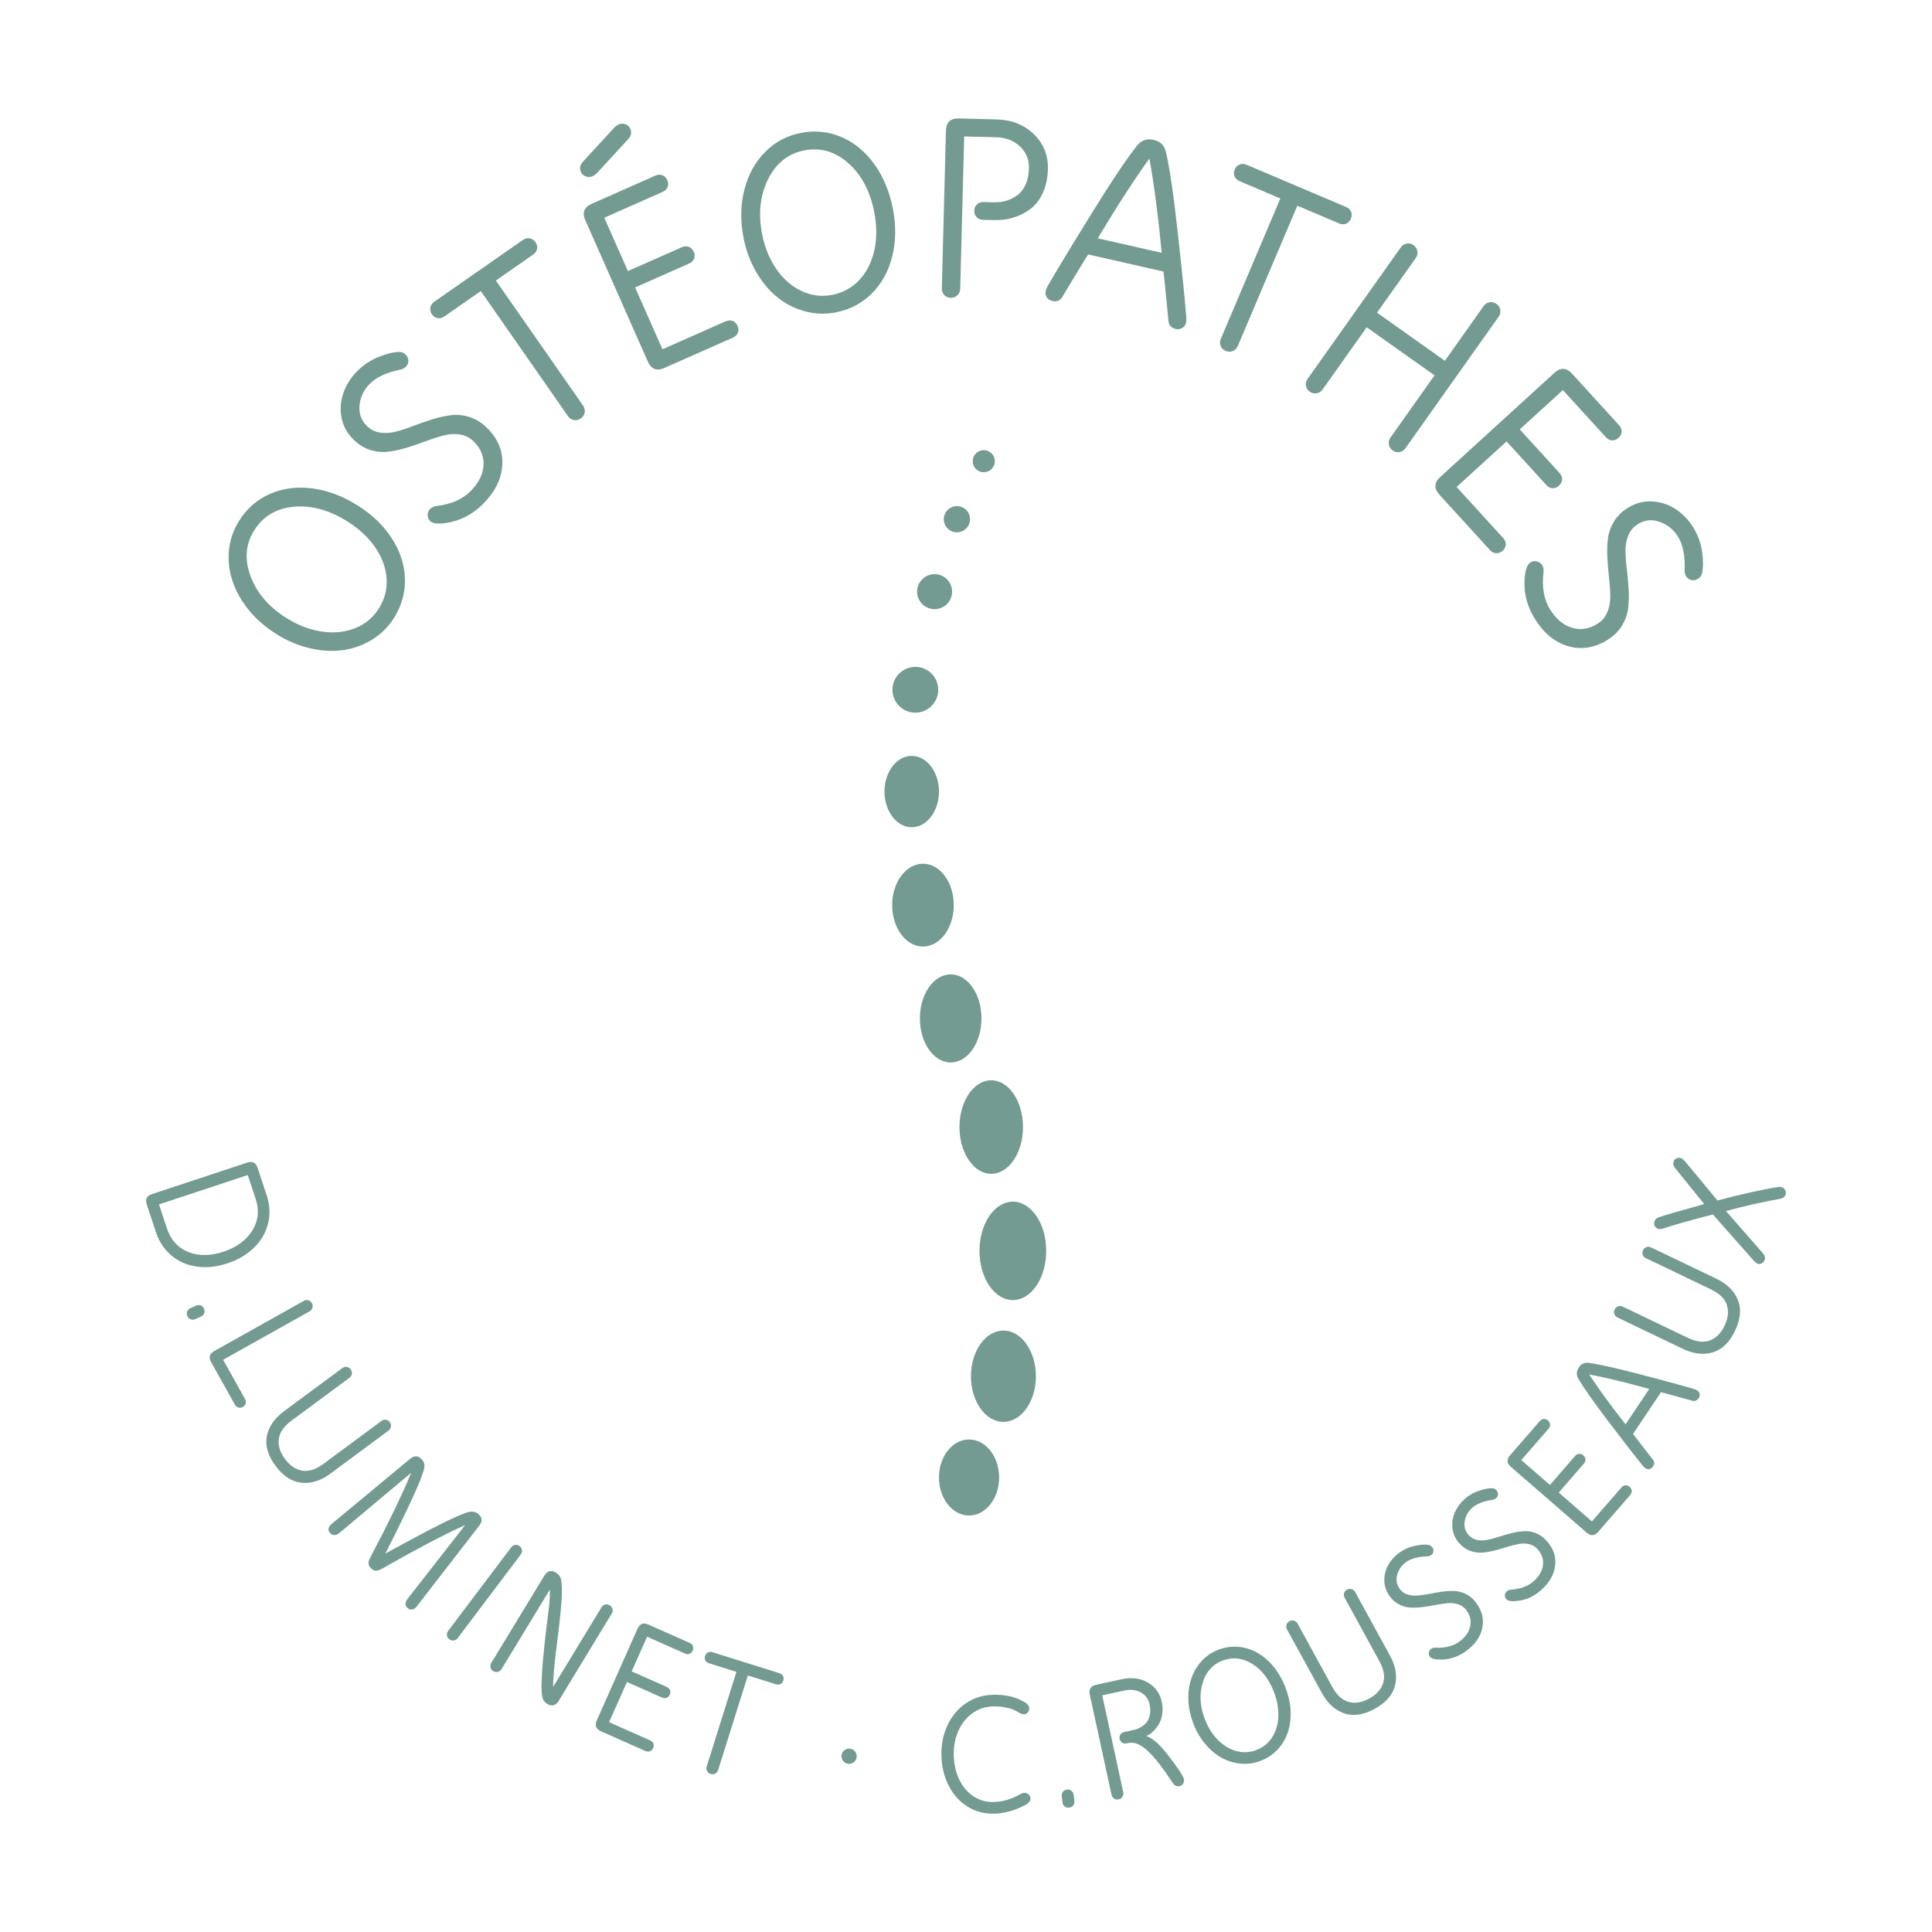 <?xml version="1.0" encoding="UTF-8"?><svg id="Calque_1" xmlns="http://www.w3.org/2000/svg" viewBox="0 0 1000 1000"><defs><style>.cls-1{fill:#739b91;}</style></defs><path class="cls-1" d="m117.63,653.95c5.54-1.84,10.15-4.56,13.82-8.14,3.69-3.59,6.12-7.75,7.29-12.49,1.19-4.74.95-9.62-.7-14.65l-4.73-14.24c-.87-2.68-2.66-3.56-5.32-2.68l-49.35,16.33c-2.68.87-3.56,2.66-2.68,5.32l4.71,14.25c1.65,5.02,4.34,9.08,8.07,12.2,3.72,3.12,8.09,5.03,13.11,5.73,5.02.72,10.28.15,15.77-1.65Zm-31.24-18.18l-4.1-12.37,45.95-15.2,4.1,12.37c1.96,5.92,1.36,11.39-1.77,16.41-3.13,5.02-8.12,8.66-14.94,10.92-6.77,2.23-12.85,2.28-18.21.12s-9.04-6.24-11.03-12.25Z"/><path class="cls-1" d="m103.86,675.68c-.8-.28-1.59-.23-2.4.14l-2.92,1.32c-.81.37-1.35.95-1.64,1.71s-.26,1.56.11,2.37c.37.8.95,1.36,1.71,1.65.78.31,1.58.28,2.39-.09l2.92-1.33c.81-.37,1.36-.93,1.65-1.73.31-.8.26-1.59-.11-2.4s-.93-1.35-1.71-1.64Z"/><path class="cls-1" d="m115.48,703.82l44.74-25.06c.78-.43,1.27-1.06,1.5-1.87s.14-1.61-.31-2.37c-.43-.78-1.04-1.27-1.85-1.48-.81-.23-1.59-.11-2.37.32l-46.3,25.94c-2.46,1.38-3,3.29-1.62,5.73l12.29,21.97c.46.81,1.06,1.32,1.8,1.54.76.23,1.54.11,2.34-.34.78-.43,1.27-1.02,1.48-1.77s.08-1.54-.38-2.37l-11.33-20.25Z"/><path class="cls-1" d="m201.11,740.46c.72-.54,1.13-1.22,1.25-2.06.11-.84-.09-1.62-.6-2.31-.52-.7-1.21-1.12-2.03-1.22-.81-.12-1.59.09-2.29.61l-29.99,22.19c-3.99,2.95-7.68,4.13-11.06,3.53-3.39-.6-6.36-2.61-8.9-6.06-2.55-3.44-3.61-6.87-3.2-10.29.43-3.41,2.63-6.59,6.62-9.54l29.97-22.17c.72-.54,1.13-1.22,1.25-2.06.11-.84-.09-1.62-.6-2.31-.54-.7-1.21-1.13-2.05-1.25-.83-.12-1.61.08-2.31.61l-30.14,22.3c-4.95,3.67-7.92,7.97-8.9,12.88-.96,4.92.52,10.03,4.45,15.35,3.95,5.34,8.43,8.27,13.43,8.81,5,.54,9.99-1.02,14.96-4.69l30.13-22.3Z"/><path class="cls-1" d="m249.32,786.76c.03-.92-.46-1.88-1.5-2.89-1.32-1.27-2.98-1.7-4.99-1.3-4.4.84-18.87,8.04-43.4,21.59,12.77-25.14,19.5-39.97,20.2-44.53.28-1.74-.21-3.21-1.47-4.42-1.02-1.01-2.02-1.48-2.95-1.44-.95.06-1.93.5-2.95,1.33l-39.01,32.36c-1.27,1.06-2.06,1.74-2.35,2.05-.57.58-.84,1.25-.86,2.03,0,.78.31,1.47.92,2.06,1.39,1.33,2.98,1.27,4.8-.21l37.04-31.06c-4.4,10.8-11.47,25.46-21.23,44-.58,1.09-.86,2.06-.83,2.94.05.86.47,1.7,1.32,2.51s1.68,1.21,2.55,1.22c.86,0,1.84-.31,2.91-.93,18.18-10.35,32.6-17.92,43.25-22.69l-29.76,38.11c-1.42,1.87-1.44,3.47-.05,4.8.61.6,1.32.87,2.11.83.78-.05,1.51-.41,2.2-1.12.4-.43.98-1.16,1.74-2.22l31.03-40.07c.8-1.06,1.22-2.03,1.27-2.95Z"/><path class="cls-1" d="m270.17,802.3c-.12-.83-.54-1.51-1.24-2.05-.72-.54-1.48-.73-2.29-.61-.83.12-1.51.55-2.05,1.25l-32.62,43.25c-.54.72-.75,1.48-.64,2.31s.5,1.5,1.22,2.03c.7.54,1.47.75,2.31.63.84-.11,1.51-.52,2.05-1.24l32.63-43.25c.54-.72.73-1.48.63-2.32Z"/><path class="cls-1" d="m317.01,832.82c-.2-.83-.67-1.47-1.44-1.93s-1.54-.58-2.34-.38c-.81.21-1.45.69-1.91,1.45l-25.02,41.17c-.08-4.1.64-12.05,2.16-23.87,1.06-8.2,1.77-15,2.16-20.4.38-5.41.26-9.34-.35-11.79-.35-1.25-1.22-2.29-2.6-3.13-1.18-.72-2.26-.95-3.27-.67-1.01.26-1.85.96-2.52,2.08l-27.57,45.36c-.46.76-.6,1.54-.41,2.35s.66,1.45,1.42,1.91c.75.46,1.54.6,2.35.4.83-.2,1.47-.69,1.93-1.44l25.02-41.17c.05,1.21.03,2.66-.08,4.36-.09,1.7-.23,3.26-.41,4.71s-.46,3.64-.81,6.59c-.37,2.95-.67,5.44-.9,7.48-.64,5.84-1.13,10.48-1.44,13.9-.31,3.43-.52,7.05-.64,10.9-.12,3.85.03,6.55.46,8.09.31,1.3,1.13,2.35,2.48,3.17,1.18.72,2.26.93,3.26.67,1.01-.26,1.85-.96,2.54-2.08l27.56-45.37c.47-.75.6-1.54.4-2.35Z"/><path class="cls-1" d="m335.56,840.87c-2.57-1.15-4.42-.43-5.57,2.14l-21.1,47.5c-1.15,2.58-.43,4.43,2.14,5.58l23.01,10.23c.84.37,1.62.41,2.37.14.73-.28,1.3-.83,1.67-1.67.35-.81.4-1.58.12-2.31-.28-.72-.86-1.27-1.73-1.67l-21.21-9.42,9.25-20.8,18.11,8.06c.87.38,1.67.43,2.39.15.73-.28,1.27-.83,1.64-1.64.37-.84.41-1.62.12-2.35-.31-.73-.87-1.28-1.7-1.67l-18.12-8.04,7.98-17.94,19.57,8.7c.87.38,1.67.43,2.39.15.73-.28,1.27-.83,1.64-1.64.35-.81.4-1.59.12-2.32s-.84-1.3-1.7-1.68l-21.39-9.51Z"/><path class="cls-1" d="m403.4,866.04l-34.62-10.87c-.87-.28-1.67-.21-2.39.15-.7.37-1.19.98-1.45,1.82-.28.86-.21,1.62.14,2.31.37.69.99,1.18,1.9,1.45l14.19,4.47-15.37,48.93c-.26.84-.21,1.64.17,2.37.37.75.98,1.25,1.84,1.51.84.28,1.64.21,2.39-.18.75-.38,1.25-1.01,1.51-1.85l15.37-48.93,14.53,4.56c.9.29,1.71.24,2.4-.11.69-.37,1.16-.96,1.42-1.82.28-.84.23-1.62-.12-2.32-.37-.7-.99-1.19-1.9-1.48Z"/><path class="cls-1" d="m440.07,905.13c-1.07-.15-2.03.09-2.92.75s-1.41,1.51-1.56,2.58c-.15,1.06.09,2.02.75,2.91s1.51,1.41,2.58,1.56c1.06.15,2.02-.09,2.91-.75s1.41-1.51,1.56-2.57c.15-1.07-.09-2.03-.75-2.92s-1.51-1.41-2.57-1.56Z"/><path class="cls-1" d="m530.25,927.97c-.64.02-1.42.28-2.32.8-4.43,2.51-8.96,3.82-13.61,3.95-3.82.09-7.29-.87-10.41-2.92-3.1-2.03-5.57-4.91-7.37-8.62-1.79-3.72-2.75-7.92-2.87-12.6-.12-4.6.66-8.82,2.37-12.66,1.7-3.82,4.13-6.87,7.28-9.14,3.15-2.26,6.7-3.46,10.64-3.56,2.35-.06,4.54.12,6.59.57,2.05.43,3.43.83,4.14,1.16.72.35,1.56.83,2.55,1.41,1.1.64,2.02.95,2.78.93s1.42-.32,1.96-.92.78-1.32.76-2.14c-.03-1.25-.9-2.35-2.61-3.32-4.48-2.65-9.92-3.87-16.35-3.7-5.11.14-9.71,1.61-13.81,4.39-4.1,2.78-7.28,6.58-9.54,11.35-2.25,4.77-3.3,10.05-3.15,15.83.15,5.8,1.44,11.01,3.84,15.63,2.4,4.62,5.66,8.2,9.74,10.74,4.1,2.54,8.62,3.73,13.61,3.61,5.47-.15,10.93-1.68,16.36-4.57,1.71-.93,2.55-2.02,2.52-3.24-.03-.86-.34-1.56-.93-2.13s-1.32-.84-2.17-.81Z"/><path class="cls-1" d="m554.55,926.9c-.66-.52-1.44-.72-2.31-.61-.89.11-1.58.49-2.08,1.16-.5.66-.7,1.44-.6,2.31l.4,3.18c.11.89.49,1.58,1.13,2.08.66.5,1.42.7,2.29.6.89-.11,1.59-.49,2.11-1.13.52-.66.72-1.42.61-2.29l-.4-3.2c-.11-.87-.49-1.58-1.16-2.1Z"/><path class="cls-1" d="m601.3,904.54c-2.69-3-5.35-5-7.98-6.03.54-.15,1.18-.47,1.94-.99.76-.5,1.61-1.28,2.54-2.31.92-1.02,1.71-2.19,2.4-3.5.69-1.3,1.16-2.92,1.41-4.83.26-1.93.17-3.95-.31-6.07-.96-4.45-3.39-7.77-7.28-9.99-3.88-2.2-8.33-2.77-13.32-1.68l-13.41,2.91c-2.75.6-3.82,2.28-3.23,5.03l11.26,51.87c.2.86.64,1.53,1.33,1.99s1.47.6,2.34.4c.87-.18,1.53-.63,1.99-1.35.46-.7.6-1.5.4-2.35l-10.87-50.13,11.47-2.49c3.23-.7,6.06-.38,8.5.98,2.43,1.35,3.96,3.41,4.56,6.19.41,1.91.47,3.64.17,5.21-.31,1.56-.78,2.81-1.44,3.72-.67.92-1.51,1.71-2.57,2.39-1.04.69-1.91,1.15-2.63,1.39-.7.24-1.42.46-2.14.61l-4.53.98c-.87.18-1.53.61-1.97,1.27-.46.67-.58,1.44-.4,2.29.18.87.63,1.51,1.32,1.94.69.44,1.47.55,2.32.37l.67-.14c1.71-.38,3.43-.2,5.17.54s3.58,2.06,5.54,3.96c1.94,1.91,3.88,4.14,5.83,6.67,1.94,2.54,4.17,5.73,6.7,9.56.89,1.35,2.03,1.87,3.44,1.56.81-.18,1.44-.63,1.87-1.35.44-.72.57-1.5.38-2.34-.15-.72-.84-2.03-2.08-3.96-3.56-5.2-6.7-9.3-9.37-12.31Z"/><path class="cls-1" d="m656.97,860.2c-3.67-3.67-7.8-6.07-12.37-7.22-4.59-1.13-9.16-.86-13.76.84-4.47,1.65-8.07,4.43-10.83,8.32-2.75,3.88-4.36,8.44-4.82,13.64-.44,5.21.34,10.52,2.34,15.95,1.48,4.01,3.5,7.57,6.06,10.66,2.54,3.1,5.35,5.52,8.41,7.26,3.06,1.74,6.35,2.8,9.88,3.17,3.53.38,6.97-.06,10.32-1.3,4.59-1.7,8.26-4.47,11-8.27,2.75-3.82,4.33-8.3,4.74-13.43.43-5.14-.38-10.41-2.39-15.87-2.05-5.51-4.91-10.09-8.58-13.75Zm1.35,39.24c-1.99,3.01-4.73,5.15-8.2,6.44-3.43,1.27-6.88,1.41-10.4.4-3.52-.99-6.7-2.97-9.54-5.9-2.86-2.94-5.08-6.56-6.67-10.86-2.45-6.61-2.78-12.78-.99-18.55,1.77-5.75,5.25-9.59,10.41-11.5,5.25-1.94,10.37-1.33,15.38,1.84,5,3.17,8.75,8.12,11.24,14.86,1.64,4.39,2.32,8.61,2.11,12.68-.23,4.07-1.35,7.6-3.35,10.6Z"/><path class="cls-1" d="m701.43,824.03c-.43-.78-1.04-1.28-1.87-1.51s-1.62-.14-2.37.28c-.78.43-1.27,1.04-1.5,1.84-.21.81-.12,1.59.31,2.37l17.92,32.71c2.39,4.34,3.06,8.17,2,11.44-1.04,3.27-3.44,5.93-7.2,8-3.76,2.06-7.29,2.65-10.61,1.76-3.33-.87-6.18-3.49-8.56-7.83l-17.92-32.71c-.43-.78-1.06-1.28-1.88-1.51s-1.61-.14-2.35.28c-.78.43-1.28,1.04-1.53,1.85-.23.81-.14,1.61.29,2.39l18.01,32.86c2.97,5.43,6.82,8.95,11.56,10.57s10.02.84,15.81-2.32c5.81-3.2,9.33-7.23,10.54-12.11,1.22-4.89.34-10.05-2.63-15.46l-18.01-32.86Z"/><path class="cls-1" d="m758.94,825.13c-1.99-.99-4.04-1.54-6.12-1.62s-4.22.03-6.44.34c-2.22.31-4.39.69-6.51,1.12-2.13.43-4.14.72-6.04.89s-3.67-.02-5.32-.55c-1.67-.54-3.01-1.51-4.05-2.95-1.56-2.16-1.99-4.56-1.28-7.23.7-2.66,2.23-4.86,4.59-6.56,2.52-1.84,6.15-2.84,10.86-3.01.87-.03,1.58-.24,2.1-.61.7-.5,1.09-1.15,1.19-1.93.11-.76-.11-1.5-.6-2.19-.49-.67-1.12-1.07-1.88-1.19-1.93-.31-4.34-.14-7.25.5-2.91.63-5.55,1.82-7.95,3.56s-4.3,3.85-5.69,6.35c-1.39,2.48-2.06,5.15-2.03,8.04.05,2.89.96,5.57,2.75,8.04,1.44,1.97,3.13,3.46,5.11,4.42,1.97.98,3.99,1.48,6.07,1.56,2.06.06,4.21-.06,6.42-.37,2.22-.31,4.4-.66,6.56-1.09,2.16-.41,4.19-.69,6.1-.86,1.9-.15,3.7.06,5.38.63,1.68.58,3.06,1.59,4.11,3.06,1.94,2.66,2.58,5.47,1.93,8.43-.66,2.95-2.52,5.55-5.61,7.8-3.17,2.31-7.25,3.35-12.25,3.12-.95-.05-1.73.17-2.34.61-.61.46-.99,1.07-1.15,1.85-.15.8.02,1.51.47,2.16.6.81,1.85,1.3,3.75,1.47,5.44.43,10.46-1.01,15.05-4.34,4.57-3.32,7.36-7.26,8.33-11.82.99-4.54-.02-8.88-3.03-13.01-1.48-2.06-3.23-3.59-5.23-4.6Z"/><path class="cls-1" d="m794.8,793.48c-2.11-.78-4.19-1.09-6.27-.93-2.06.15-4.19.5-6.36,1.06-2.17.57-4.28,1.16-6.35,1.84-2.06.66-4.04,1.19-5.9,1.58s-3.65.4-5.35.05c-1.71-.35-3.17-1.18-4.36-2.48-1.79-1.97-2.49-4.31-2.1-7.05.41-2.72,1.68-5.08,3.82-7.03,2.31-2.11,5.8-3.5,10.46-4.21.87-.14,1.54-.43,2.02-.86.63-.58.95-1.25.96-2.03s-.28-1.48-.84-2.11c-.57-.61-1.22-.93-2-.98-1.94-.08-4.33.35-7.14,1.32-2.81.95-5.32,2.43-7.51,4.43-2.19,2-3.84,4.31-4.94,6.94-1.1,2.61-1.47,5.37-1.12,8.23.37,2.86,1.58,5.43,3.64,7.68,1.65,1.8,3.52,3.07,5.58,3.82s4.13,1.02,6.19.86,4.17-.52,6.35-1.07c2.17-.55,4.3-1.16,6.39-1.82,2.1-.64,4.08-1.16,5.96-1.53s3.69-.37,5.43.02c1.73.38,3.21,1.24,4.43,2.57,2.22,2.43,3.18,5.15,2.86,8.17-.32,3-1.9,5.8-4.71,8.38-2.89,2.65-6.84,4.13-11.82,4.47-.93.08-1.68.37-2.25.87-.57.52-.87,1.18-.93,1.97s.18,1.5.72,2.08c.67.75,1.97,1.1,3.88,1.06,5.46-.18,10.28-2.19,14.45-6.01s6.5-8.04,6.97-12.68c.46-4.63-1.02-8.84-4.48-12.6-1.71-1.88-3.61-3.21-5.7-3.98Z"/><path class="cls-1" d="m841.31,768.8c-.78.06-1.48.44-2.1,1.16l-15.23,17.52-17.17-14.93,12.98-14.96c.63-.72.92-1.47.86-2.25s-.41-1.45-1.09-2.03c-.69-.6-1.44-.87-2.22-.8-.8.06-1.48.44-2.08,1.13l-13,14.97-14.83-12.88,14.05-16.18c.63-.72.9-1.47.86-2.25-.06-.76-.43-1.45-1.1-2.03-.66-.58-1.39-.84-2.19-.8-.78.05-1.48.41-2.11,1.13l-15.34,17.68c-1.85,2.13-1.7,4.1.43,5.95l39.24,34.07c2.13,1.85,4.11,1.71,5.95-.41l16.52-19.02c.61-.69.89-1.42.84-2.22s-.41-1.48-1.1-2.08c-.67-.58-1.41-.86-2.17-.8Z"/><path class="cls-1" d="m876.97,718.99c-4.71-1.42-13.64-3.85-26.79-7.31-13.14-3.46-22.43-5.55-27.86-6.27-2.16-.31-3.87.5-5.15,2.4-.64.98-.98,1.96-.99,2.98s.23,1.93.72,2.74c2.75,4.74,8.2,12.48,16.33,23.18,8.15,10.7,13.87,18.06,17.16,22.05.43.52.84.9,1.25,1.18.66.44,1.36.58,2.11.43.76-.17,1.38-.6,1.85-1.32.84-1.27.8-2.49-.14-3.67-.12-.15-1.39-1.79-3.84-4.91-2.43-3.12-4.56-5.87-6.35-8.26l14.45-21.62c2.89.75,6.24,1.67,10.05,2.72,3.82,1.06,5.83,1.62,6.01,1.67,1.45.41,2.6,0,3.46-1.28.47-.7.64-1.44.5-2.19-.14-.76-.55-1.36-1.21-1.8-.4-.28-.92-.5-1.56-.72Zm-35.6,18.26c-7.83-10.03-14.11-18.64-18.82-25.83,8.82,1.65,19.18,4.16,31.09,7.48l-12.26,18.35Z"/><path class="cls-1" d="m888.38,661.86l-33.8-16.21c-.8-.38-1.61-.43-2.4-.14-.81.29-1.39.83-1.76,1.61-.38.8-.43,1.59-.15,2.37.29.78.84,1.36,1.64,1.74l33.63,16.13c4.47,2.14,7.23,4.85,8.29,8.12,1.06,3.27.67,6.84-1.19,10.7-1.85,3.85-4.37,6.39-7.58,7.62-3.23,1.22-7.06.76-11.53-1.38l-33.63-16.13c-.81-.38-1.61-.43-2.4-.14-.81.31-1.39.84-1.76,1.61-.38.8-.44,1.59-.17,2.39.29.81.83,1.39,1.62,1.77l33.8,16.21c5.58,2.68,10.77,3.29,15.55,1.84,4.8-1.44,8.62-5.15,11.48-11.1,2.87-5.98,3.38-11.32,1.51-16-1.87-4.66-5.58-8.35-11.15-11.01Z"/><path class="cls-1" d="m924.19,618.35c.26-.83.21-1.61-.17-2.34-.37-.75-.96-1.25-1.77-1.51-.55-.18-1.3-.2-2.25-.05-7.95,1.24-18.29,3.55-31.03,6.93l-16.36-19.74c-1.04-1.25-1.91-2-2.61-2.23-.78-.24-1.54-.2-2.29.17-.73.35-1.24.92-1.48,1.71-.34,1.04-.11,2.1.67,3.15l15.19,18.78c-13.53,3.76-21.39,6.06-23.58,6.85-1.13.41-1.87,1.15-2.2,2.2-.26.81-.2,1.58.18,2.29s.98,1.21,1.8,1.47c.72.23,1.51.2,2.39-.11,5.51-1.84,14.13-4.28,25.9-7.32l20.8,23.52c.95,1.12,1.74,1.77,2.35,1.96.78.26,1.53.18,2.25-.24.7-.41,1.19-1.02,1.45-1.84.35-1.12.02-2.23-.99-3.36l-19.08-21.81c9.57-2.58,18.9-4.69,27.98-6.32,1.53-.24,2.48-.96,2.86-2.16Z"/><path class="cls-1" d="m143.16,328.27c5.58,3.5,11.39,5.93,17.4,7.29,6.03,1.38,11.71,1.7,17.07.93,5.35-.76,10.35-2.57,15-5.44,4.65-2.86,8.43-6.62,11.35-11.3,3.99-6.38,5.86-13.18,5.6-20.42-.24-7.23-2.52-14.16-6.85-20.8-4.31-6.64-10.26-12.31-17.83-17.05-7.66-4.79-15.46-7.68-23.37-8.69-7.92-1.01-15.2-.06-21.85,2.86-6.64,2.92-11.96,7.57-15.95,13.96-3.88,6.22-5.67,13-5.37,20.31.31,7.32,2.63,14.36,6.97,21.13,4.34,6.76,10.29,12.49,17.83,17.2Zm-11.59-53.75c4.56-7.29,11.38-11.38,20.45-12.22,9.07-.86,18.3,1.65,27.68,7.51,6.1,3.81,10.92,8.3,14.47,13.46,3.55,5.15,5.52,10.51,5.92,16.04.38,5.54-.92,10.74-3.95,15.55-2.97,4.76-7.05,8.17-12.26,10.26-5.23,2.1-10.95,2.69-17.19,1.79-6.22-.9-12.34-3.21-18.32-6.96-9.18-5.73-15.4-12.94-18.64-21.62-3.26-8.69-2.65-16.62,1.85-23.81Z"/><path class="cls-1" d="m182.99,227.56c2.69,2.63,5.66,4.43,8.9,5.4,3.23.96,6.42,1.22,9.59.78,3.15-.43,6.38-1.16,9.65-2.2,3.29-1.02,6.51-2.14,9.68-3.32,3.15-1.18,6.16-2.14,9.02-2.87,2.84-.72,5.63-.87,8.32-.44,2.71.44,5.05,1.64,7.03,3.56,3.62,3.56,5.32,7.66,5.09,12.29-.23,4.65-2.4,9.07-6.51,13.27-4.21,4.31-10.12,6.94-17.77,7.89-1.42.18-2.55.69-3.38,1.53s-1.24,1.88-1.25,3.1c-.03,1.24.4,2.28,1.27,3.13,1.12,1.09,3.13,1.51,6.06,1.28,8.38-.76,15.61-4.25,21.7-10.48,6.07-6.22,9.28-12.91,9.6-20.06.32-7.16-2.32-13.49-7.95-18.98-2.78-2.74-5.83-4.6-9.11-5.61-3.29-1.01-6.51-1.32-9.7-.89-3.17.41-6.39,1.15-9.68,2.17-3.29,1.04-6.48,2.16-9.59,3.35-3.12,1.21-6.09,2.17-8.93,2.92-2.83.75-5.58.93-8.23.54-2.65-.38-4.94-1.53-6.9-3.44-2.92-2.86-4.19-6.41-3.81-10.63.38-4.24,2.14-7.94,5.26-11.13,3.35-3.44,8.58-5.89,15.69-7.37,1.33-.28,2.34-.76,3.03-1.48.92-.93,1.36-2,1.32-3.2-.05-1.21-.55-2.26-1.48-3.18-.92-.89-1.97-1.33-3.17-1.32-3,.03-6.61.9-10.84,2.61-4.25,1.71-7.95,4.21-11.15,7.46-3.2,3.26-5.52,6.96-6.99,11.09-1.47,4.11-1.8,8.36-1.01,12.72.8,4.37,2.87,8.2,6.24,11.48Z"/><path class="cls-1" d="m226.54,164.66c1.18.21,2.35-.09,3.56-.93l18.75-13.07,45.13,64.72c.78,1.12,1.79,1.79,3.06,2.03,1.25.24,2.45-.03,3.56-.81s1.79-1.8,2.02-3.09c.23-1.27-.05-2.46-.83-3.59l-45.13-64.7,19.22-13.41c1.19-.83,1.9-1.84,2.11-3.01.2-1.18-.08-2.32-.86-3.44-.78-1.13-1.77-1.8-2.97-2.03s-2.39.08-3.58.92l-45.78,31.91c-1.16.81-1.85,1.82-2.06,3.03-.21,1.22.06,2.39.84,3.5s1.76,1.79,2.95,1.99Z"/><path class="cls-1" d="m302.97,114.02l32.34,73.13c1.76,3.96,4.6,5.06,8.56,3.3l35.43-15.67c1.28-.57,2.16-1.41,2.61-2.54s.4-2.34-.17-3.62c-.57-1.25-1.39-2.1-2.51-2.52-1.12-.43-2.34-.35-3.69.24l-32.65,14.44-14.16-32.01,27.88-12.33c1.33-.6,2.22-1.45,2.65-2.57.44-1.12.38-2.29-.17-3.55-.58-1.28-1.44-2.14-2.57-2.57-1.13-.41-2.35-.35-3.64.23l-27.88,12.33-12.22-27.62,30.13-13.33c1.35-.58,2.22-1.44,2.66-2.55.43-1.12.37-2.29-.18-3.55s-1.39-2.1-2.52-2.55c-1.12-.46-2.35-.38-3.69.2l-32.91,14.56c-3.96,1.76-5.06,4.62-3.32,8.56Z"/><path class="cls-1" d="m303.2,91.32c1.18.46,2.37.41,3.56-.12.87-.38,1.76-1.09,2.69-2.11l15.69-17.05c1.58-1.67,1.93-3.47,1.07-5.41-.49-1.12-1.32-1.9-2.49-2.32-1.16-.44-2.35-.4-3.56.14-.86.38-1.76,1.09-2.69,2.13l-15.67,17.04c-1.58,1.68-1.94,3.46-1.12,5.35.5,1.12,1.33,1.91,2.52,2.37Z"/><path class="cls-1" d="m462.14,108.02c-1.73-8.87-4.91-16.55-9.57-23.01-4.65-6.48-10.31-11.16-16.97-14.04-6.67-2.87-13.7-3.61-21.09-2.17-7.2,1.39-13.38,4.69-18.53,9.91-5.14,5.21-8.72,11.71-10.7,19.5-1.99,7.8-2.14,16.06-.44,24.77,1.24,6.47,3.43,12.37,6.51,17.72,3.09,5.34,6.74,9.71,10.95,13.12,4.21,3.39,8.93,5.83,14.21,7.28,5.26,1.44,10.6,1.65,16,.6,7.39-1.42,13.64-4.69,18.76-9.82,5.12-5.11,8.64-11.5,10.55-19.18,1.91-7.68,2.03-15.9.34-24.68Zm-9.62,21.62c-1.36,6.12-3.93,11.19-7.72,15.26-3.79,4.07-8.49,6.64-14.07,7.72-5.49,1.06-10.78.4-15.87-2-5.09-2.39-9.42-6.18-13.01-11.35-3.59-5.18-6.06-11.22-7.4-18.15-2.05-10.63-1.01-20.09,3.13-28.4,4.14-8.29,10.37-13.24,18.69-14.86,8.46-1.64,16.07.58,22.88,6.65,6.81,6.06,11.26,14.51,13.37,25.37,1.36,7.06,1.38,13.66.02,19.76Z"/><path class="cls-1" d="m492.09,154.14c1.36.03,2.51-.4,3.46-1.28.93-.9,1.42-2.03,1.45-3.39l2.06-78.86,16.59.43c5.03.14,9.13,1.74,12.33,4.82,3.2,3.06,4.73,6.85,4.6,11.38-.08,3.15-.67,5.92-1.76,8.32-1.1,2.39-2.52,4.22-4.28,5.49-1.74,1.28-3.61,2.22-5.58,2.83-1.97.6-4.04.87-6.19.83l-5.64-.15c-1.36-.03-2.51.37-3.43,1.22-.92.84-1.39,1.94-1.42,3.3-.03,1.38.38,2.49,1.25,3.35.87.87,1.99,1.33,3.35,1.36l5.64.15c3.39.09,6.64-.32,9.74-1.22,3.1-.92,6.03-2.34,8.76-4.3,2.72-1.94,4.94-4.73,6.64-8.33,1.7-3.59,2.6-7.8,2.74-12.59.18-7.16-2.25-13.17-7.29-18.06-5.06-4.88-11.45-7.43-19.22-7.63l-19.6-.52c-4.33-.11-6.55,2-6.67,6.33l-2.13,81.61c-.05,1.36.38,2.51,1.25,3.46.86.93,1.97,1.42,3.35,1.47Z"/><path class="cls-1" d="m603.4,78.45c-.75-3.26-2.86-5.28-6.3-6.06-1.74-.4-3.35-.34-4.82.2-1.47.54-2.65,1.38-3.53,2.52-5.31,6.58-13.4,18.66-24.28,36.26s-18.29,29.85-22.23,36.78c-.49.9-.81,1.73-.98,2.45-.28,1.21-.09,2.29.55,3.29.64.98,1.62,1.62,2.91,1.91,2.29.52,4.02-.21,5.2-2.22.15-.26,1.8-3,4.94-8.21,3.13-5.23,5.92-9.77,8.33-13.67l39.03,8.85c.52,4.54,1.06,9.85,1.64,15.92.58,6.07.89,9.25.92,9.54.2,2.31,1.44,3.73,3.73,4.25,1.28.29,2.43.12,3.44-.49s1.65-1.51,1.93-2.71c.15-.73.21-1.62.15-2.65-.55-7.55-1.97-21.71-4.25-42.5-2.29-20.78-4.4-35.28-6.36-43.48Zm-35.2,44.91c10.06-16.78,18.96-30.54,26.72-41.27,2.46,13.58,4.59,29.84,6.38,48.77l-33.09-7.49Z"/><path class="cls-1" d="m638.07,181.7c1.21-.49,2.08-1.36,2.61-2.61l30.81-72.62,21.56,9.14c1.35.57,2.57.63,3.67.18,1.12-.44,1.94-1.3,2.48-2.55.52-1.25.58-2.45.14-3.59-.44-1.13-1.33-1.97-2.68-2.54l-51.38-21.81c-1.3-.55-2.52-.6-3.67-.14-1.13.46-1.97,1.33-2.51,2.58s-.57,2.43-.12,3.55c.44,1.1,1.35,1.94,2.69,2.51l21.04,8.93-30.81,72.64c-.54,1.25-.57,2.48-.09,3.67.46,1.19,1.32,2.05,2.57,2.58s2.49.57,3.69.08Z"/><path class="cls-1" d="m675.94,199.62c.2,1.27.86,2.29,1.96,3.09,1.12.8,2.31,1.07,3.59.86s2.31-.89,3.1-2l22.8-32.17,35.13,24.88-22.8,32.19c-.8,1.12-1.09,2.31-.86,3.58.21,1.28.87,2.32,1.99,3.1,1.12.8,2.31,1.07,3.56.84s2.28-.9,3.07-2.02l48.19-68c.78-1.12,1.07-2.29.87-3.56s-.84-2.29-1.96-3.09c-1.12-.78-2.31-1.07-3.59-.86-1.28.23-2.31.89-3.1,2l-20.03,28.28-35.11-24.9,20.03-28.26c.78-1.12,1.07-2.31.86-3.59-.23-1.28-.89-2.31-2-3.1-1.12-.78-2.29-1.07-3.56-.83-1.25.23-2.28.9-3.07,2.02l-48.17,67.99c-.8,1.12-1.09,2.31-.89,3.56Z"/><path class="cls-1" d="m745.05,256.06l26.1,28.61c.96,1.06,2.03,1.61,3.26,1.68,1.21.08,2.34-.37,3.38-1.32,1.01-.92,1.53-1.99,1.59-3.18s-.41-2.32-1.39-3.41l-24.05-26.38,25.86-23.58,20.54,22.53c.98,1.07,2.08,1.64,3.27,1.7,1.19.05,2.29-.38,3.3-1.3,1.04-.95,1.59-2.03,1.62-3.24.05-1.22-.41-2.34-1.36-3.39l-20.54-22.53,22.31-20.34,22.21,24.35c.98,1.07,2.06,1.64,3.27,1.7,1.19.06,2.29-.38,3.3-1.3s1.54-1.97,1.62-3.2c.08-1.21-.38-2.35-1.36-3.43l-24.26-26.59c-2.92-3.2-5.98-3.35-9.18-.43l-59.07,53.87c-3.2,2.92-3.33,5.96-.43,9.18Z"/><path class="cls-1" d="m835.28,270.15c-1.73,2.91-2.75,5.95-3.09,9.11s-.41,6.47-.2,9.89c.21,3.44.5,6.84.89,10.2.38,3.35.6,6.5.61,9.45.02,2.94-.5,5.67-1.59,8.18-1.07,2.51-2.79,4.5-5.16,5.96-4.33,2.66-8.7,3.32-13.15,1.97s-8.23-4.53-11.32-9.53c-3.15-5.12-4.27-11.52-3.35-19.15.17-1.44-.06-2.66-.67-3.65s-1.53-1.67-2.71-1.97c-1.19-.32-2.31-.15-3.35.49-1.33.81-2.23,2.66-2.71,5.57-1.28,8.3.35,16.16,4.92,23.57,4.56,7.42,10.28,12.14,17.14,14.18,6.87,2.03,13.66.99,20.35-3.12,3.32-2.05,5.87-4.56,7.65-7.49,1.77-2.95,2.84-6.01,3.21-9.19.35-3.18.43-6.5.21-9.92-.2-3.44-.52-6.81-.93-10.12-.41-3.3-.63-6.42-.67-9.36-.05-2.94.44-5.64,1.47-8.12,1.01-2.48,2.68-4.43,5-5.86,3.49-2.16,7.23-2.52,11.24-1.13,4.02,1.39,7.19,3.99,9.54,7.8,2.51,4.08,3.62,9.76,3.35,17-.05,1.35.18,2.45.7,3.29.69,1.12,1.62,1.8,2.8,2.05s2.32.02,3.44-.67c1.09-.66,1.76-1.58,2.03-2.75.69-2.91.72-6.62.09-11.15-.64-4.53-2.16-8.73-4.56-12.62-2.39-3.88-5.41-7.05-9.05-9.47-3.65-2.42-7.69-3.76-12.13-4.05-4.42-.28-8.64.81-12.65,3.29-3.2,1.97-5.66,4.42-7.37,7.32Z"/><path class="cls-1" d="m514.92,238.72c0-3.17-2.57-5.73-5.73-5.73s-5.73,2.57-5.73,5.73,2.57,5.73,5.73,5.73,5.73-2.57,5.73-5.73Z"/><path class="cls-1" d="m483.74,315.3c5,0,9.06-4.06,9.06-9.06s-4.06-9.06-9.06-9.06-9.06,4.06-9.06,9.06,4.06,9.06,9.06,9.06Z"/><path class="cls-1" d="m473.78,368.88c6.55,0,11.85-5.31,11.85-11.85s-5.3-11.85-11.85-11.85-11.85,5.31-11.85,11.85,5.31,11.85,11.85,11.85Z"/><path class="cls-1" d="m471.91,428.17c7.79,0,14.1-8.27,14.1-18.46s-6.31-18.46-14.1-18.46-14.1,8.27-14.1,18.46,6.31,18.46,14.1,18.46Z"/><path class="cls-1" d="m493.67,468.5c0-11.84-7.14-21.44-15.94-21.44s-15.94,9.6-15.94,21.44,7.14,21.44,15.94,21.44,15.94-9.6,15.94-21.44Z"/><path class="cls-1" d="m508.02,527.13c0-12.59-7.13-22.8-15.94-22.8s-15.94,10.21-15.94,22.8,7.13,22.8,15.94,22.8,15.94-10.21,15.94-22.8Z"/><path class="cls-1" d="m496.62,583.36c0,13.37,7.36,24.2,16.44,24.2s16.44-10.84,16.44-24.2-7.36-24.2-16.44-24.2-16.44,10.84-16.44,24.2Z"/><path class="cls-1" d="m524.25,621.98c-9.54,0-17.27,11.4-17.27,25.47s7.73,25.47,17.27,25.47,17.27-11.4,17.27-25.47-7.73-25.47-17.27-25.47Z"/><path class="cls-1" d="m519.37,688.71c-9.28,0-16.81,10.58-16.81,23.63s7.53,23.63,16.81,23.63,16.81-10.58,16.81-23.63-7.52-23.63-16.81-23.63Z"/><path class="cls-1" d="m501.58,784.43c8.6,0,15.57-8.81,15.57-19.68s-6.97-19.68-15.57-19.68-15.57,8.81-15.57,19.68,6.97,19.68,15.57,19.68Z"/><path class="cls-1" d="m488.52,268.74c0,3.74,3.03,6.78,6.78,6.78s6.78-3.03,6.78-6.78-3.03-6.78-6.78-6.78-6.78,3.03-6.78,6.78Z"/></svg>